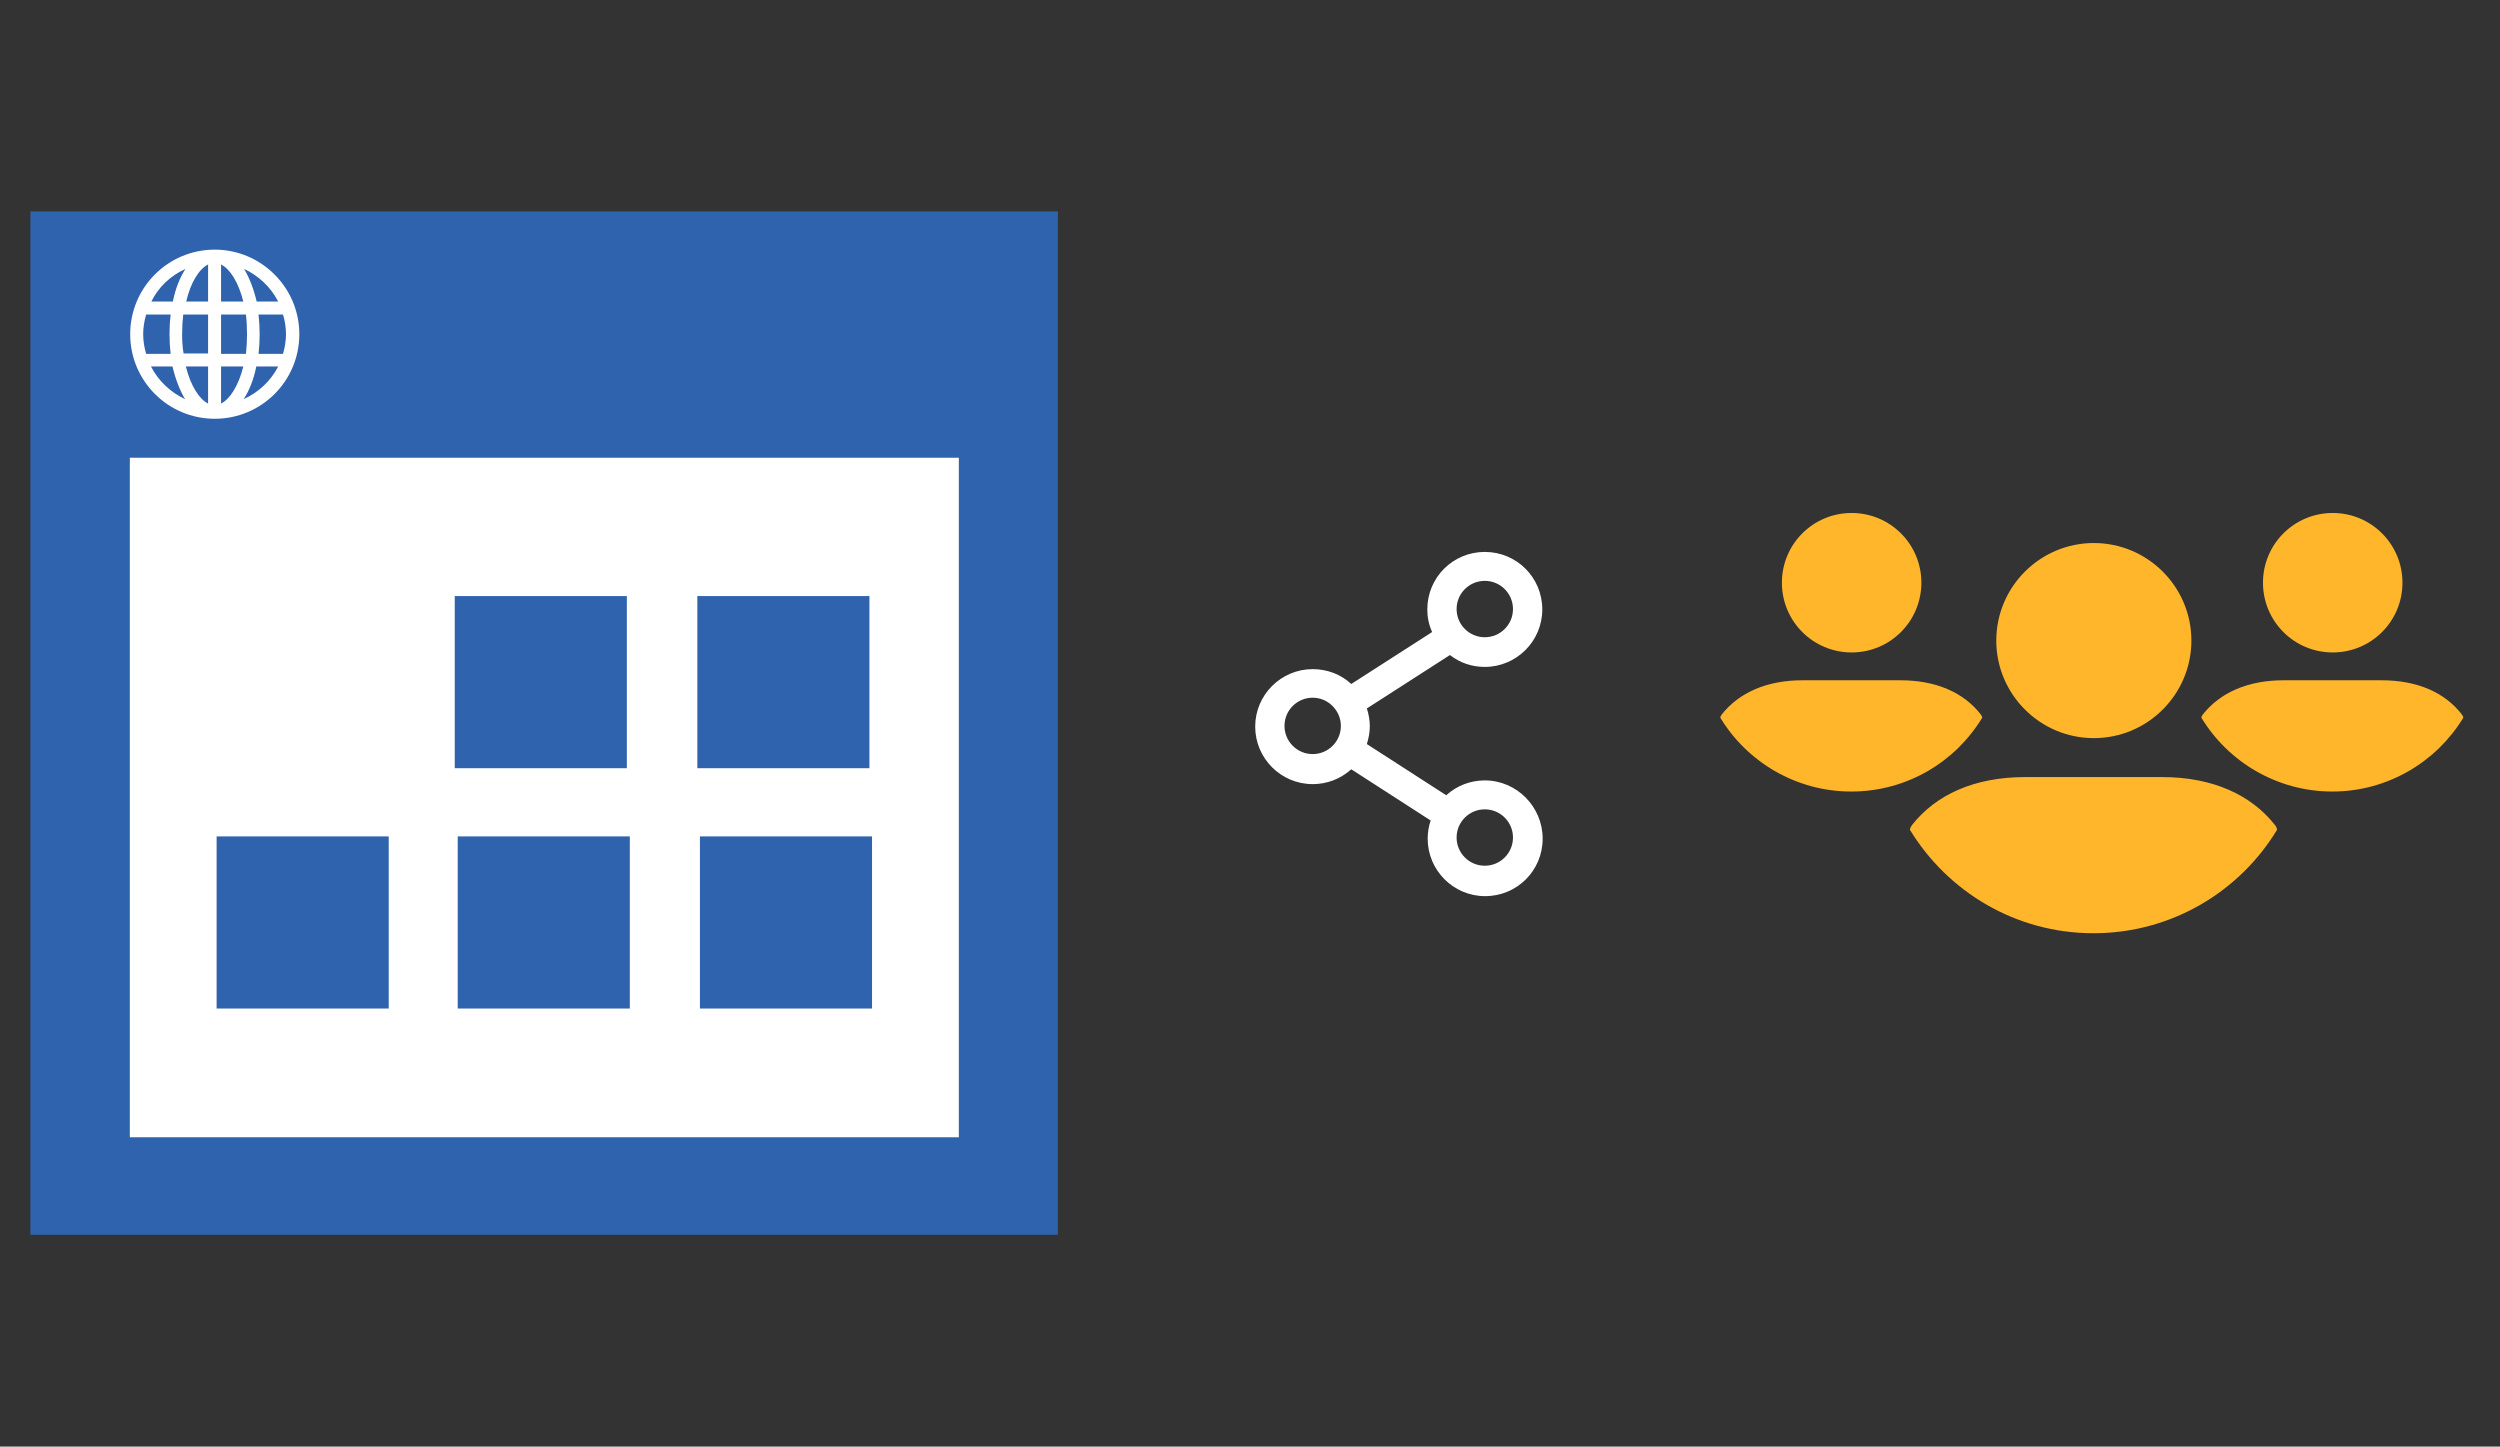 <?xml version="1.0" encoding="utf-8"?>
<!-- Generator: Adobe Illustrator 23.0.6, SVG Export Plug-In . SVG Version: 6.00 Build 0)  -->
<svg version="1.1" id="Layer_1" xmlns="http://www.w3.org/2000/svg" xmlns:xlink="http://www.w3.org/1999/xlink" x="0px" y="0px"
	 viewBox="0 0 674 390" style="enable-background:new 0 0 674 390;" xml:space="preserve">
<rect x="0" y="0" width="674" height="390" fill="#333333" stroke="none"/>
<style type="text/css">
	.st0{fill-rule:evenodd;clip-rule:evenodd;fill:#D4D4D4;}
	.st1{fill-rule:evenodd;clip-rule:evenodd;fill:#3669D6;}
	.st2{fill-rule:evenodd;clip-rule:evenodd;fill:#3A81F4;}
	.st3{fill-rule:evenodd;clip-rule:evenodd;fill:#FAFAFA;}
	.st4{fill-rule:evenodd;clip-rule:evenodd;fill:#E0E0E0;}
	.st5{fill:#F7F7F7;}
	.st6{fill:#594165;}
	.st7{fill:#2F63AD;}
	.st8{fill:#FFFFFF;stroke:#FFFFFF;stroke-miterlimit:10;}
	.st9{fill:#FFFFFF;}
	.st10{fill:#F2F2F2;}
	.st11{fill:#F14336;}
	.st12{fill:#D32E2A;}
	.st13{fill:#FFB62B;}
	.st14{fill:#F4F7FB;}
	.st15{fill:#E5E5E5;}
	.st16{fill-rule:evenodd;clip-rule:evenodd;fill:#8E8E8E;}
	.st17{fill:#8E8E8E;}
	.st18{fill:#FBBB00;}
	.st19{fill:#518EF8;}
	.st20{fill:#28B446;}
	.st21{fill:#F6961C;}
	.st22{fill:#036EB1;}
</style>
<g>
	<g>
		<rect x="31.3" y="118.6" class="st9" width="234.2" height="192.1"/>
		<g>
			<path class="st7" d="M122.6,160.7H169v46.4h-46.4V160.7z M188,160.7h46.4v46.4H188V160.7z M58.4,225.5h46.4v46.4H58.4V225.5z
				 M123.4,225.5h46.4v46.4h-46.4V225.5z M188.7,225.5h46.4v46.4h-46.4V225.5z"/>
		</g>
		<g>
			<g>
				<g>
					<g>
						<g>
							<path class="st7" d="M8.2,57c92.4,0,184.6,0,277,0c0,92,0,183.7,0,275.9c-92,0-184.4,0-277,0C8.2,241.3,8.2,149.3,8.2,57z
								 M258.5,306.6c0-61.4,0-122.5,0-183.2c-74.9,0-149.4,0-223.5,0c0,61.4,0,122.3,0,183.2C109.7,306.6,184,306.6,258.5,306.6z"
								/>
						</g>
					</g>
				</g>
			</g>
		</g>
	</g>
	<path class="st9" d="M400.3,210.4c-3.9,0-7.5,1.4-10.4,4l-21.4-13.8c0.5-1.6,0.8-3.2,0.8-4.8c0-1.6-0.3-3.3-0.8-4.8l22.4-14.4
		c2.7,2.1,5.9,3.2,9.4,3.2c8.5,0,15.5-6.9,15.5-15.5s-6.9-15.5-15.5-15.5s-15.5,6.9-15.5,15.5c0,2.1,0.4,4.1,1.3,6.1l-21.8,14
		c-2.8-2.6-6.5-4-10.4-4c-8.5,0-15.5,6.9-15.5,15.5c0,8.5,6.9,15.5,15.5,15.5c3.9,0,7.5-1.4,10.4-4l21.4,13.8
		c-0.5,1.5-0.8,3.2-0.8,4.9c0,8.5,6.9,15.5,15.5,15.5s15.5-6.9,15.5-15.5S408.9,210.4,400.3,210.4z M400.3,233.4
		c-4.2,0-7.6-3.4-7.6-7.6c0-4.2,3.4-7.6,7.6-7.6c4.2,0,7.6,3.4,7.6,7.6C407.9,230,404.5,233.4,400.3,233.4z M400.3,171.8
		c-4.2,0-7.6-3.4-7.6-7.6c0-4.2,3.4-7.6,7.6-7.6c4.2,0,7.6,3.4,7.6,7.6C407.9,168.4,404.5,171.8,400.3,171.8z M361.5,195.7
		c0,4.2-3.4,7.6-7.6,7.6s-7.6-3.4-7.6-7.6c0-4.2,3.4-7.6,7.6-7.6S361.5,191.6,361.5,195.7z"/>
	<path class="st9" d="M57.9,67.3c-12.6,0-22.8,10.2-22.8,22.8s10.2,22.8,22.8,22.8s22.8-10.2,22.8-22.8S70.4,67.3,57.9,67.3z
		 M75,81.3h-5.8c-0.8-3.4-2-6.5-3.4-8.8C69.7,74.3,73,77.4,75,81.3z M77.1,90.1c0,1.8-0.3,3.6-0.8,5.3h-6.6c0.2-1.7,0.3-3.4,0.3-5.3
		s-0.1-3.5-0.3-5.3h6.6C76.8,86.5,77.1,88.2,77.1,90.1z M38.6,90.1c0-1.8,0.3-3.6,0.8-5.3h6.6c-0.2,1.7-0.3,3.4-0.3,5.3
		s0.1,3.5,0.3,5.3h-6.6C38.9,93.7,38.6,91.9,38.6,90.1z M49.1,90.1c0-1.9,0.1-3.6,0.3-5.3h6.7v10.5h-6.6
		C49.2,93.7,49.1,91.9,49.1,90.1z M59.6,71.3c2.4,1.2,4.7,4.8,6,10h-6V71.3z M56.1,71.3v10h-5.9C51.4,76.1,53.7,72.5,56.1,71.3z
		 M56.1,98.8v10c-2.4-1.2-4.7-4.8-6-10H56.1z M59.6,108.8v-10h6C64.3,104,62,107.6,59.6,108.8z M59.6,95.3V84.8h6.7
		c0.2,1.6,0.3,3.4,0.3,5.3s-0.1,3.6-0.3,5.3H59.6z M50,72.5c-1.5,2.3-2.7,5.3-3.4,8.8h-5.8C42.7,77.4,46,74.3,50,72.5z M40.7,98.8
		h5.8c0.8,3.4,2,6.5,3.4,8.8C46,105.8,42.7,102.7,40.7,98.8z M65.7,107.6c1.5-2.3,2.7-5.3,3.4-8.8H75
		C73,102.7,69.7,105.8,65.7,107.6z"/>
	<path class="st13" d="M538.2,172.7c0-14.5,11.8-26.3,26.3-26.3c14.5,0,26.3,11.8,26.3,26.3c0,14.5-11.8,26.3-26.3,26.3
		C550,199,538.2,187.2,538.2,172.7z M582.9,209.5h-36.9c-13.8,0-24.1,4.8-30.5,12.9c-0.3,0.4-0.5,0.8-0.6,1.3
		c10.2,16.7,28.5,27.9,49.5,27.9s39.4-11.2,49.5-27.9c-0.1-0.5-0.2-0.9-0.6-1.3C607,214.4,596.7,209.5,582.9,209.5z M628.9,175.9
		c10.4,0,18.8-8.4,18.8-18.8s-8.4-18.8-18.8-18.8s-18.8,8.4-18.8,18.8S618.5,175.9,628.9,175.9z M642,183.4h-26.3
		c-9.8,0-17.2,3.4-21.8,9.2c-0.2,0.3-0.4,0.6-0.4,0.9c7.2,11.9,20.4,19.9,35.3,19.9s28.1-8,35.3-19.9c0-0.3-0.2-0.6-0.4-0.9
		C659.2,186.8,651.9,183.4,642,183.4z M499.2,175.9c10.4,0,18.8-8.4,18.8-18.8s-8.4-18.8-18.8-18.8c-10.4,0-18.8,8.4-18.8,18.8
		S488.8,175.9,499.2,175.9z M512.3,183.4H486c-9.8,0-17.2,3.4-21.8,9.2c-0.2,0.3-0.4,0.6-0.4,0.9c7.2,11.9,20.4,19.9,35.3,19.9
		c15,0,28.1-8,35.3-19.9c0-0.3-0.2-0.6-0.4-0.9C529.5,186.8,522.1,183.4,512.3,183.4z"/>
</g>
</svg>

